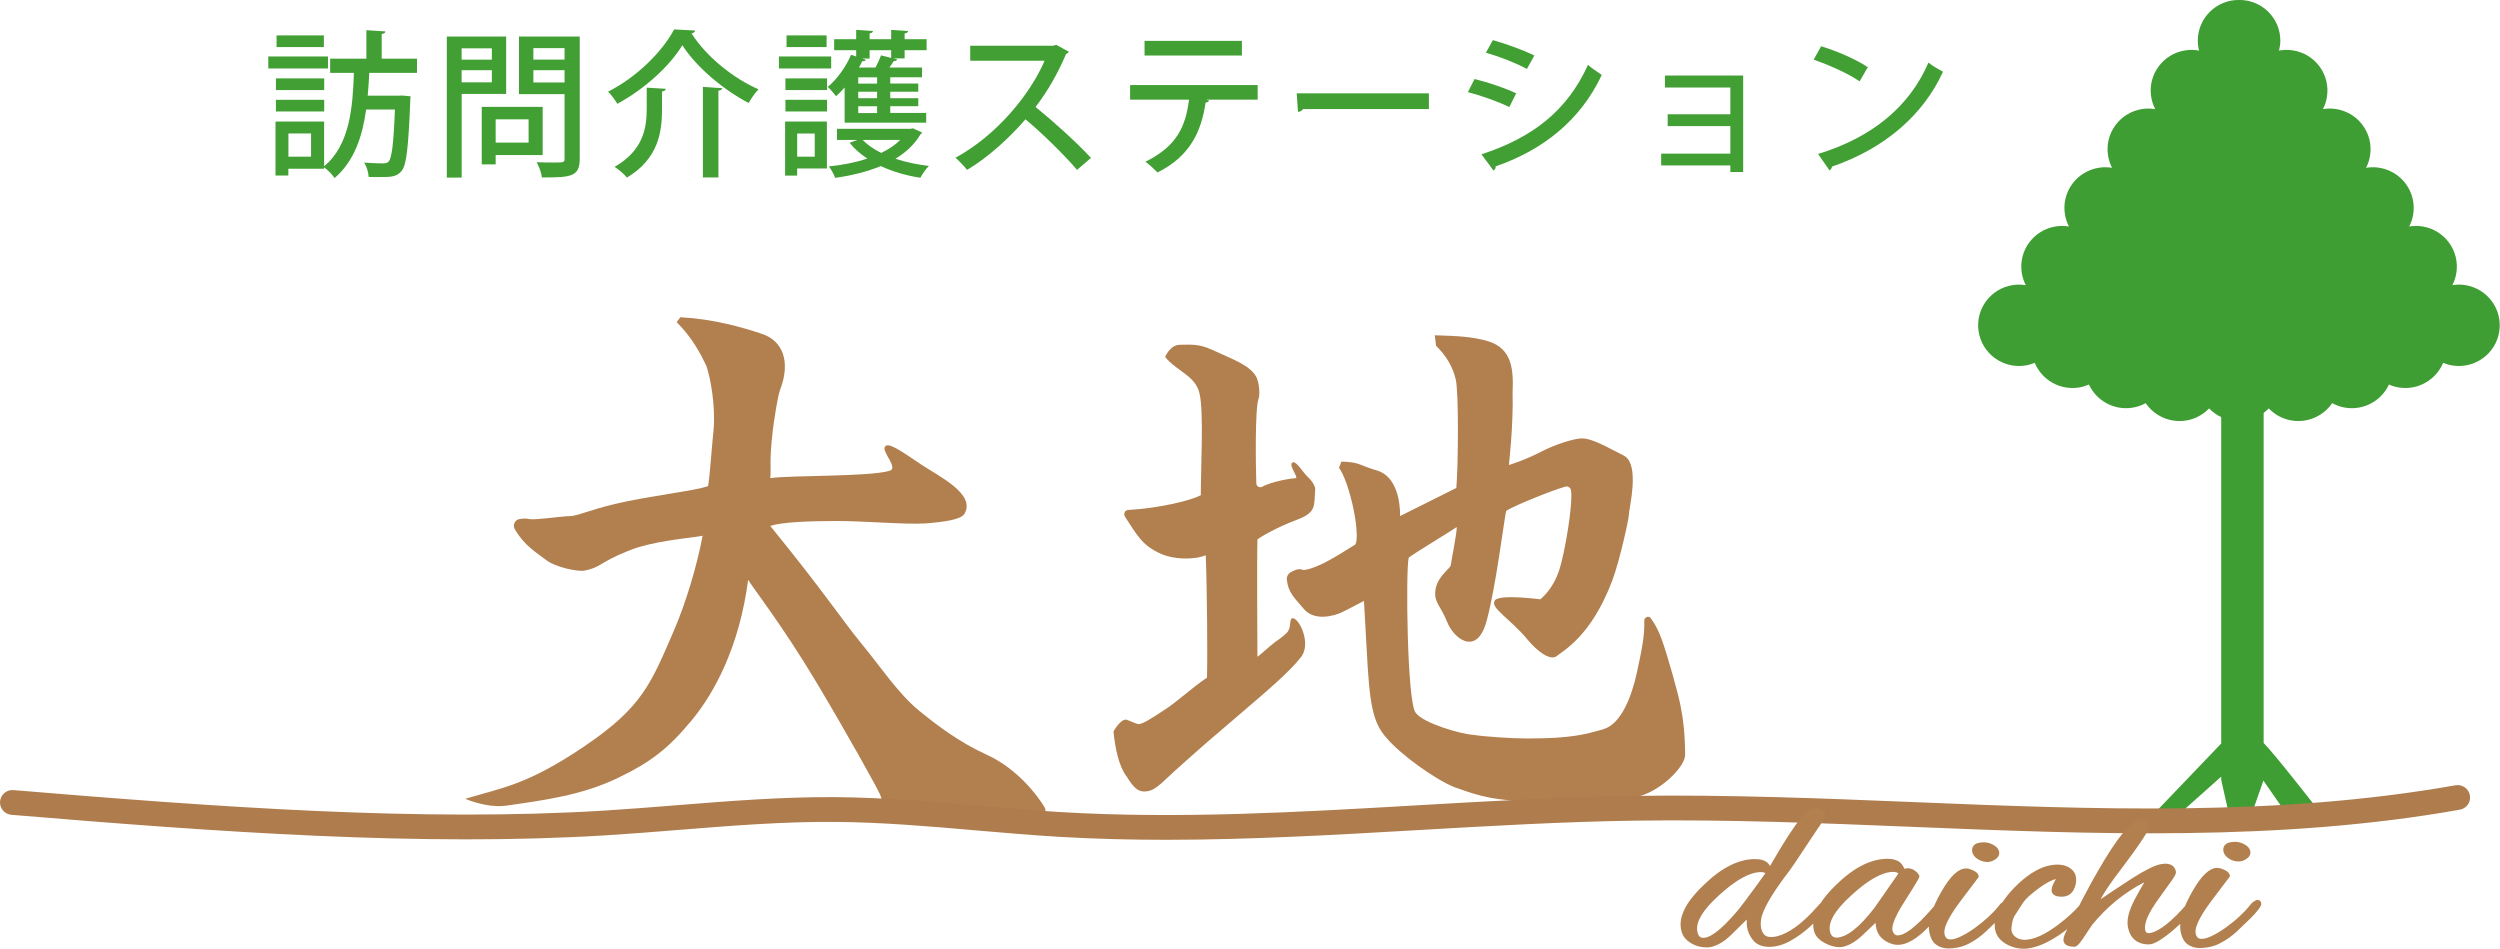 <svg width="224" height="85" viewBox="0 0 224 85" fill="none" xmlns="http://www.w3.org/2000/svg">
<g clip-path="url(#clip0_27_1781)">
<path d="M207.781 72.666C207.781 72.666 203.853 67.604 202.822 66.568V34.348H199.021V66.616L193.232 72.666L195.382 72.829L199.021 69.584V69.869L200.014 74.309L201.502 73.651L202.8 69.943L204.809 72.829L207.785 72.666H207.781Z" fill="#3F9E33"/>
<path d="M29.387 5.062V6.135H24.038V5.062H29.387ZM37.374 6.528H33.089C33.048 7.19 33.018 7.867 32.947 8.574H35.741L36.039 8.559L36.79 8.63C36.775 8.744 36.761 8.911 36.761 9.051C36.589 13.255 36.418 14.78 35.994 15.302C35.581 15.808 35.172 15.868 34.008 15.868C33.695 15.868 33.368 15.868 33.029 15.853C33.014 15.457 32.858 14.92 32.631 14.569C33.342 14.624 34.008 14.639 34.305 14.639C34.547 14.639 34.688 14.61 34.83 14.469C35.098 14.143 35.269 12.93 35.384 9.814H32.803C32.49 12.141 31.768 14.428 29.979 15.953C29.767 15.642 29.399 15.246 29.042 14.994V15.12H25.835V15.727H24.686V10.887H29.042V14.894C31.355 12.989 31.608 9.562 31.709 6.528H29.581V5.258H32.828V2.705L34.543 2.816C34.529 2.931 34.432 3.012 34.201 3.042V5.258H37.363V6.528H37.374ZM29.049 7.024V8.067H24.723V7.024H29.049ZM24.723 9.988V8.944H29.049V9.988H24.723ZM29.019 3.171V4.215H24.779V3.171H29.019ZM27.87 14.036V11.96H25.842V14.036H27.87Z" fill="#419F34"/>
<path d="M45.35 8.419H41.366V15.912H40.034V3.271H45.353V8.422L45.35 8.419ZM44.07 4.33H41.362V5.347H44.07V4.33ZM41.362 7.375H44.07V6.287H41.362V7.375ZM48.627 13.895H44.412V14.728H43.163V9.577H48.623V13.895H48.627ZM47.362 10.691H44.412V12.778H47.362V10.691ZM51.945 3.271V14.206C51.945 15.831 51.194 15.901 48.556 15.901C48.516 15.52 48.289 14.898 48.088 14.532C48.627 14.561 49.193 14.561 49.62 14.561C50.528 14.561 50.584 14.561 50.584 14.195V8.437H46.499V3.271H51.945ZM50.584 4.315H47.79V5.343H50.584V4.315ZM47.79 7.39H50.584V6.291H47.79V7.39Z" fill="#419F34"/>
<path d="M55.308 9.296C55.137 8.985 54.769 8.493 54.486 8.208C57.012 6.953 59.367 4.611 60.401 2.635C60.512 2.635 60.628 2.65 62.287 2.735C62.257 2.875 62.13 2.975 61.959 2.99C63.28 5.077 65.716 7.027 67.96 8C67.632 8.352 67.32 8.803 67.082 9.229C64.783 8.03 62.372 5.984 61.137 4.052C60.017 5.913 57.748 7.989 55.308 9.303V9.296ZM57.946 7.856L59.66 7.956C59.645 8.082 59.545 8.152 59.318 8.197V9.747C59.318 11.779 59.021 14.206 56.171 15.912C55.944 15.616 55.42 15.165 55.066 14.954C57.678 13.444 57.946 11.427 57.946 9.717V7.856ZM62.982 7.786L64.712 7.901C64.697 8.015 64.597 8.097 64.37 8.126V15.901H62.979V7.786H62.982Z" fill="#419F34"/>
<path d="M74.473 5.062V6.135H69.793V5.062H74.473ZM74.09 10.89V15.094H71.423V15.731H70.344V10.89H74.09ZM70.374 8.067V7.024H74.105V8.067H70.374ZM70.374 9.988V8.944H74.105V9.988H70.374ZM74.064 3.171V4.215H70.474V3.171H74.064ZM73 11.964H71.427V14.04H73V11.964ZM75.678 11.002V7.841C75.422 8.137 75.169 8.393 74.912 8.618C74.741 8.393 74.388 7.982 74.161 7.786C74.968 7.138 75.779 6.021 76.259 4.907L76.713 5.062V4.5H74.741V3.512H76.713V2.679L78.216 2.779C78.201 2.894 78.13 2.964 77.918 2.99V3.512H79.849V2.679L81.366 2.779C81.351 2.894 81.281 2.964 81.054 2.99V3.512H83.025V4.5H81.054V5.232H80.046L80.388 5.318C80.347 5.432 80.247 5.473 80.076 5.473C79.975 5.643 79.834 5.854 79.692 6.05H82.616V6.924H79.767V7.486H82.278V8.219H79.767V8.796H82.278V9.514H79.767V10.121H82.988V10.994H75.682L75.678 11.002ZM74.987 11.538H81.597C81.783 11.497 81.794 11.497 81.809 11.497C81.85 11.527 81.894 11.538 82.631 11.879C82.601 11.949 82.531 11.99 82.475 12.034C81.95 12.937 81.169 13.655 80.235 14.221C81.143 14.532 82.177 14.743 83.23 14.868C82.962 15.124 82.635 15.616 82.464 15.927C81.188 15.731 79.983 15.376 78.919 14.883C77.683 15.39 76.281 15.731 74.834 15.942C74.719 15.631 74.481 15.179 74.265 14.913C75.47 14.787 76.649 14.561 77.713 14.206C77.088 13.795 76.549 13.333 76.125 12.796L76.806 12.541H74.99V11.538H74.987ZM78.588 7.49V6.927H76.899V7.49H78.588ZM78.588 8.8V8.222H76.899V8.8H78.588ZM78.588 10.128V9.521H76.899V10.128H78.588ZM77.922 5.244H77.256L77.583 5.358C77.542 5.458 77.442 5.499 77.256 5.484C77.17 5.669 77.07 5.865 76.958 6.05H78.446C78.632 5.684 78.829 5.273 78.941 4.962L79.849 5.188V4.496H77.918V5.244H77.922ZM77.297 12.541C77.721 12.978 78.29 13.373 78.956 13.699C79.622 13.388 80.206 12.992 80.659 12.541H77.297Z" fill="#419F34"/>
<path d="M95.766 4.637C95.71 4.737 95.64 4.792 95.524 4.833C94.743 6.639 93.936 8.063 92.787 9.588C94.249 10.761 96.462 12.748 97.753 14.147L96.503 15.22C95.338 13.851 93.199 11.764 91.879 10.691C90.588 12.2 88.587 14.091 86.645 15.22C86.418 14.909 85.934 14.417 85.611 14.132C89.312 12.127 92.307 8.444 93.597 5.44H86.931V4.1H94.379L94.635 4.015L95.77 4.637H95.766Z" fill="#419F34"/>
<path d="M112.692 8.929H108.068L108.336 9C108.306 9.099 108.195 9.185 108.023 9.185C107.655 11.653 106.718 13.969 103.712 15.45C103.485 15.209 102.946 14.717 102.633 14.491C105.483 13.081 106.238 11.287 106.535 8.933H101.257V7.619H112.688V8.933L112.692 8.929ZM111.275 4.977H102.551V3.663H111.275V4.977Z" fill="#419F34"/>
<path d="M116.185 8.363H128.029V9.773H116.754C116.669 9.914 116.486 10.014 116.3 10.028L116.185 8.363Z" fill="#419F34"/>
<path d="M132.117 7.079C133.393 7.39 134.911 7.912 135.849 8.363L135.238 9.592C134.316 9.14 132.757 8.574 131.522 8.252L132.117 7.083V7.079ZM132.739 13.825C137.206 12.371 140.383 10.014 142.284 5.81C142.567 6.065 143.207 6.517 143.519 6.713C141.603 10.805 138.214 13.459 134 14.909C134.041 15.035 133.959 15.205 133.814 15.276L132.735 13.821L132.739 13.825ZM133.762 3.593C135.038 3.96 136.514 4.496 137.478 4.977L136.812 6.176C135.804 5.64 134.416 5.088 133.137 4.722L133.762 3.593Z" fill="#419F34"/>
<path d="M156.189 6.768V15.416H155.04V14.824H148.842V13.766H155.04V11.298H149.423V10.239H155.04V7.841H149.181V6.768H156.189Z" fill="#419F34"/>
<path d="M163.172 4.145C164.619 4.581 166.322 5.329 167.356 6.021L166.62 7.29C165.597 6.583 163.912 5.836 162.506 5.343L163.172 4.145ZM162.9 13.795C167.795 12.3 171.114 9.507 172.788 5.61C173.2 5.936 173.68 6.202 174.093 6.428C172.334 10.28 168.9 13.3 164.15 14.924C164.135 15.065 164.035 15.205 163.923 15.264L162.9 13.795Z" fill="#419F34"/>
<path d="M69.232 38.677C68.901 41.419 69.12 42.13 69.012 42.844C70.671 42.57 77.825 42.737 79.704 42.185C80.503 41.945 79.123 40.628 79.261 40.102C79.439 39.429 80.912 40.542 82.568 41.638C84.223 42.733 87.419 44.269 86.425 46.023C86.128 46.548 84.692 46.759 82.899 46.9C81.132 47.011 77.498 46.681 74.964 46.681C72.431 46.681 70.006 46.789 69.012 47.122C73.752 52.932 75.455 55.559 77.17 57.646C78.937 59.789 80.477 62.142 82.352 63.678C84.052 65.069 86.001 66.527 88.416 67.626C91.127 68.859 92.969 71.267 93.597 72.341C93.813 72.714 93.568 73.177 93.136 73.21C92.121 73.281 90.9 73.173 89.926 73.214C88.602 73.38 87.772 73.454 86.005 73.454C85.399 73.454 84.789 73.399 84.294 73.288C83.795 73.233 83.133 73.177 82.304 73.014C81.474 72.903 81.541 73.336 80.935 73.17C80.328 72.951 79.774 72.674 79.276 72.181C78.777 71.689 79.227 72.063 78.829 71.134C78.61 70.62 75.82 65.591 73.097 61.047C70.009 55.892 67.364 52.55 67.033 51.947C66.263 57.868 64.057 62.035 61.963 64.555C59.869 67.075 58.329 68.278 55.349 69.71C52.154 71.245 48.847 71.682 45.428 72.178C44.159 72.363 42.787 72.015 41.682 71.575C44.941 70.587 47.191 70.368 52.373 66.86C57.555 63.352 58.325 61.269 60.416 56.421C61.416 54.105 62.458 50.697 62.953 48.003C61.904 48.221 58.385 48.439 56.119 49.427C53.798 50.364 53.805 50.852 52.373 51.126C51.778 51.24 49.78 50.83 48.954 50.193C48.091 49.523 46.979 48.902 46.124 47.41C45.908 47.037 46.138 46.567 46.566 46.504C46.864 46.459 47.184 46.441 47.411 46.508C47.965 46.619 50.331 46.245 51.049 46.245C51.711 46.245 52.812 45.697 55.126 45.15C58.146 44.435 62.175 43.999 63.447 43.558C63.615 42.515 63.723 40.605 63.942 38.459C64.109 36.316 63.667 33.856 63.28 32.757C62.782 31.713 62.011 30.237 60.631 28.864L60.962 28.423C63.946 28.59 66.416 29.3 68.239 29.904C70.117 30.507 70.883 32.372 69.89 34.947C69.674 35.506 69.351 37.678 69.228 38.674L69.232 38.677Z" fill="#B27F4E"/>
<path d="M108.581 31.332C110.531 32.227 111.967 32.72 112.551 33.745C112.822 34.226 112.911 35.332 112.77 35.717C112.443 36.612 112.51 41.471 112.565 43.31C112.573 43.581 112.863 43.743 113.101 43.61C113.994 43.111 115.832 42.844 116.077 42.844C116.438 42.844 115.318 41.575 115.858 41.419C116.166 41.331 116.788 42.378 117.182 42.737C117.576 43.096 117.859 43.592 117.844 43.832C117.732 45.368 117.959 45.912 116.192 46.574C114.314 47.288 112.941 48.11 112.666 48.328C112.61 50.197 112.666 58.416 112.666 58.852C113.164 58.468 113.577 58.06 114.132 57.62C114.351 57.428 114.816 57.18 115.285 56.714C115.753 56.247 115.478 55.507 115.779 55.396C116.386 55.285 117.572 57.724 116.523 58.934C115.53 60.199 113.547 61.894 111.234 63.867C108.92 65.839 107.625 66.938 105.2 69.129C103.954 70.257 103.459 70.916 102.518 70.916C102.075 70.916 101.647 70.724 100.982 69.624C100.208 68.636 99.906 66.912 99.769 65.539C99.769 65.539 100.424 64.329 100.978 64.496C101.532 64.714 101.863 64.88 102.027 64.88C102.358 64.88 103.076 64.44 104.236 63.67C105.397 62.956 106.818 61.594 108.146 60.718C108.202 59.123 108.157 52.713 108.035 49.753C106.933 50.193 105.155 50.116 104.065 49.642C102.302 48.876 101.859 47.888 100.822 46.337C100.639 46.067 100.762 45.712 101.089 45.694C103.928 45.534 106.736 44.828 107.592 44.376C107.592 41.745 107.867 36.923 107.48 35.277C107.149 33.682 105.498 33.308 104.393 31.987C104.393 31.987 104.835 30.892 105.717 30.892C106.599 30.892 107.372 30.773 108.581 31.332ZM133.297 30.562C135.529 31.221 135.61 33.193 135.529 35.166C135.61 38.045 135.198 41.664 135.198 41.664C135.198 41.664 136.604 41.253 138.174 40.431C139.349 39.817 141.064 39.281 141.73 39.281C142.723 39.281 144.096 40.128 145.532 40.842C146.967 41.667 145.944 45.583 145.944 46.134C145.944 46.519 145.093 50.352 144.456 52.029C142.556 57.047 140.041 58.309 139.498 58.771C138.918 59.263 137.723 58.342 136.853 57.291C135.283 55.4 133.49 54.467 133.933 53.809C134.264 53.206 138.01 53.698 138.01 53.698C138.01 53.698 139.167 52.846 139.747 50.956C140.238 49.346 140.937 45.238 140.766 43.94C140.733 43.692 140.487 43.536 140.246 43.603C139.022 43.951 135.584 45.338 134.952 45.775C134.785 46.434 134.022 52.687 133.185 55.692C132.307 58.852 130.239 57.206 129.662 55.725C129.086 54.245 128.394 53.946 128.643 52.71C128.87 51.581 129.993 50.9 129.993 50.626C129.993 50.46 130.574 47.61 130.518 47.225C130.406 47.337 126.441 49.745 126.218 49.968C125.942 51.122 126.076 63.041 126.85 63.867C127.512 64.803 130.927 65.783 131.976 65.839C133.025 66.005 135.387 66.168 136.935 66.168C140.804 66.168 142.083 65.787 143.631 65.347C145.234 64.906 146.194 62.468 146.688 60.166C147.183 57.864 147.351 56.913 147.328 55.618C147.325 55.348 147.615 55.174 147.845 55.315C147.845 55.315 148.426 55.973 148.92 57.372C149.415 58.771 150.327 61.976 150.572 63.212C150.818 64.448 150.985 65.839 150.985 67.652C150.985 68.751 148.563 71.12 146.424 71.441C144.285 71.763 143.735 72.185 140.528 72.185C137.932 72.185 136.741 71.9 135.026 71.682C133.259 71.516 132.14 71.19 130.313 70.531C128.546 69.817 125.496 67.6 124.28 66.172C122.952 64.744 122.71 62.964 122.46 58.279C122.386 56.85 122.211 53.838 122.211 53.838C122.211 53.838 121.136 54.416 120.31 54.826C119.485 55.237 117.747 55.648 116.84 54.578C115.932 53.509 115.437 53.109 115.3 51.94C115.27 51.681 115.393 51.429 115.616 51.292C115.913 51.111 116.349 50.911 116.676 51.041C116.933 51.17 117.926 50.815 118.908 50.301C120.028 49.712 121.151 48.939 121.389 48.82C121.627 48.743 121.642 47.462 121.307 45.779C120.939 43.917 120.377 42.433 119.972 41.912L120.191 41.36C121.902 41.416 121.664 41.653 123.376 42.156C125.608 42.815 125.444 46.241 125.444 46.241L130.488 43.721C130.656 41.741 130.715 35.206 130.436 34C130.161 32.846 129.606 31.913 128.669 30.977L128.557 30.041C130.548 30.096 131.943 30.166 133.297 30.562Z" fill="#B27F4E"/>
<path d="M104.449 75.246C101.279 75.246 98.11 75.168 94.951 74.983C92.441 74.835 89.9 74.613 87.445 74.402C83.312 74.043 79.038 73.673 74.841 73.643C70.165 73.606 65.412 73.991 60.806 74.361C58.686 74.531 56.495 74.709 54.33 74.842C37.776 75.867 19.667 74.561 1.023 73.007C0.409 72.955 -0.048 72.418 0.004 71.808C0.056 71.197 0.595 70.738 1.209 70.794C19.768 72.337 37.787 73.643 54.192 72.626C56.335 72.492 58.515 72.319 60.628 72.148C65.278 71.775 70.091 71.393 74.856 71.423C79.142 71.456 83.461 71.83 87.638 72.189C90.078 72.4 92.604 72.618 95.085 72.766C105.672 73.392 116.475 72.766 126.924 72.159C133.356 71.786 140.007 71.401 146.566 71.308C154.854 71.194 163.283 71.534 171.441 71.867C187.474 72.522 204.054 73.195 220.009 70.361C220.611 70.254 221.195 70.653 221.303 71.26C221.411 71.863 221.009 72.441 220.399 72.548C204.202 75.427 187.5 74.746 171.348 74.087C163.224 73.754 154.82 73.414 146.595 73.528C140.089 73.621 133.46 74.006 127.055 74.376C119.637 74.805 112.041 75.246 104.449 75.246Z" fill="#AE7C4D"/>
<path d="M177.188 76.963C177.452 77.14 177.754 77.233 178.074 77.233H178.077C178.319 77.233 178.557 77.151 178.788 76.992C179.115 76.766 179.152 76.515 179.126 76.345C179.085 76.082 178.911 75.864 178.598 75.697C178.315 75.545 178.036 75.471 177.772 75.471H177.769C177.315 75.471 177.013 75.567 176.842 75.764C176.723 75.904 176.679 76.082 176.708 76.296C176.746 76.552 176.909 76.778 177.188 76.966V76.963Z" fill="#B27F4E"/>
<path d="M199.694 76.918C199.958 77.1 200.259 77.188 200.579 77.188H200.583C200.825 77.188 201.063 77.107 201.293 76.948C201.621 76.722 201.658 76.47 201.632 76.3C201.591 76.037 201.416 75.819 201.104 75.653C200.821 75.501 200.542 75.427 200.278 75.427H200.274C199.82 75.427 199.519 75.523 199.348 75.719C199.229 75.86 199.184 76.037 199.214 76.252C199.251 76.507 199.415 76.733 199.694 76.922V76.918Z" fill="#B27F4E"/>
<path d="M202.276 80.63C202.197 80.63 202.112 80.667 201.952 80.767C201.814 80.852 201.673 80.996 201.517 81.203C201.297 81.484 200.996 81.799 200.624 82.139C200.252 82.484 199.846 82.809 199.43 83.109C199.013 83.409 198.6 83.657 198.21 83.846C197.834 84.031 197.521 84.123 197.28 84.123C197.06 84.123 196.796 84.06 196.725 83.586C196.67 83.213 196.87 82.413 198.146 80.715L199.806 78.517L199.794 78.439C199.765 78.239 199.605 78.076 199.303 77.939C199.039 77.817 198.823 77.762 198.637 77.762C197.953 77.78 197.235 78.469 196.443 79.86C196.249 80.186 196.06 80.556 195.874 80.966C195.844 81.037 195.818 81.103 195.788 81.174C195.688 81.288 195.572 81.418 195.442 81.562C195.163 81.869 194.843 82.184 194.49 82.499C194.144 82.809 193.787 83.072 193.43 83.287C193.091 83.487 192.782 83.597 192.522 83.612C192.384 83.612 192.243 83.572 192.198 83.272C192.109 82.687 192.518 81.762 193.415 80.53C193.932 79.805 194.319 79.264 194.572 78.916C194.944 78.402 194.981 78.224 194.962 78.106C194.921 77.836 194.739 77.384 193.984 77.384C193.965 77.384 193.921 77.384 193.854 77.399C193.816 77.407 193.783 77.407 193.735 77.41C193.441 77.444 193.065 77.573 192.585 77.81C192.124 78.039 191.607 78.335 191.045 78.694C190.487 79.053 189.914 79.427 189.326 79.823C188.936 80.086 188.564 80.337 188.21 80.578C188.326 80.36 188.478 80.101 188.668 79.805C189.07 79.179 189.65 78.376 190.398 77.407C192.328 74.831 192.578 74.224 192.585 73.984V73.95L192.574 73.917C192.395 73.44 192.109 73.34 191.901 73.34C191.852 73.325 191.811 73.351 191.774 73.362L191.722 73.369C190.87 73.621 189.658 75.123 188.017 77.969C187.638 78.613 187.199 79.405 186.722 80.323C186.585 80.589 186.44 80.87 186.287 81.159C185.792 81.718 185.179 82.273 184.45 82.824C183.241 83.742 182.218 84.204 181.418 84.208H181.414C181.098 84.208 180.834 84.127 180.607 83.964C180.387 83.805 180.265 83.609 180.231 83.368C180.216 83.272 180.216 83.083 180.287 82.713C180.358 82.343 180.432 82.177 180.477 82.103L181.28 80.863C181.41 80.674 181.593 80.474 181.831 80.263C182.073 80.052 182.363 79.819 182.69 79.575C183.304 79.131 183.817 78.857 184.212 78.754C184.174 78.82 184.13 78.902 184.07 79.009C183.877 79.368 183.799 79.642 183.828 79.841C183.862 80.071 184.044 80.345 184.721 80.345H184.729C185.238 80.345 185.618 80.112 185.826 79.675C186.001 79.335 186.06 78.961 186.001 78.561C185.952 78.25 185.774 77.984 185.465 77.773C185.168 77.569 184.784 77.469 184.353 77.469C183.118 77.469 181.816 78.165 180.477 79.538C180.049 79.982 179.707 80.411 179.431 80.83C179.297 80.918 179.16 81.055 179.015 81.255C178.795 81.536 178.494 81.851 178.122 82.191C177.746 82.535 177.344 82.861 176.924 83.161C176.508 83.461 176.095 83.709 175.704 83.897C175.328 84.082 175.016 84.175 174.774 84.175C174.555 84.175 174.29 84.112 174.22 83.638C174.164 83.264 174.365 82.465 175.641 80.767L177.3 78.569L177.289 78.491C177.259 78.291 177.099 78.128 176.798 77.991C176.534 77.869 176.314 77.795 176.132 77.814C175.447 77.832 174.729 78.52 173.937 79.912C173.744 80.237 173.554 80.608 173.368 81.018C173.342 81.078 173.32 81.137 173.297 81.196C171.486 83.324 170.533 83.812 170.042 83.812C169.905 83.823 169.719 83.771 169.585 83.435C169.477 83.135 169.577 82.436 170.645 80.781C171.965 78.691 172.036 78.558 171.958 78.439C171.906 78.309 171.787 78.173 171.597 78.028C171.393 77.873 171.166 77.795 170.924 77.795C170.827 77.795 170.745 77.814 170.675 77.847C170.667 77.847 170.66 77.854 170.649 77.854C170.63 77.825 170.604 77.78 170.567 77.703C170.47 77.503 170.34 77.344 170.172 77.214C169.901 77.037 169.548 76.948 169.123 76.948H169.12C167.635 76.948 166.073 77.747 164.477 79.316C163.901 79.879 163.451 80.415 163.119 80.93C163.086 80.959 163.052 80.992 163.015 81.029C162.104 82.073 161.274 82.832 160.549 83.287C159.838 83.731 159.214 83.957 158.693 83.96C158.395 83.96 158.187 83.882 158.057 83.723C157.912 83.546 157.822 83.338 157.785 83.094C157.755 82.894 157.752 82.695 157.778 82.502C157.804 82.302 157.837 82.136 157.882 82.003C158.027 81.555 158.302 80.996 158.704 80.341C159.109 79.679 159.66 78.894 160.348 78.002C160.545 77.747 161.14 76.844 161.773 75.889C162.457 74.853 163.235 73.68 163.473 73.377C163.562 73.221 163.599 73.088 163.581 72.973C163.555 72.788 163.406 72.64 163.138 72.544C162.922 72.466 162.714 72.426 162.528 72.426C162.044 72.426 161.2 73.051 158.596 77.595C158.529 77.484 158.473 77.403 158.421 77.359C158.183 77.103 157.789 76.974 157.249 76.974H157.246C155.761 76.974 154.199 77.773 152.607 79.342C152.198 79.727 151.822 80.145 151.483 80.585C151.141 81.033 150.881 81.51 150.717 82.003C150.546 82.51 150.535 83.02 150.684 83.516C150.799 83.908 151.078 84.241 151.506 84.504C151.922 84.76 152.41 84.889 152.945 84.889H152.953C153.25 84.889 153.596 84.793 153.976 84.608C154.348 84.423 154.746 84.127 155.155 83.723L156.509 82.391C156.491 82.602 156.502 82.824 156.535 83.05C156.602 83.505 156.796 83.916 157.104 84.275C157.424 84.648 157.908 84.837 158.536 84.837H158.544C159.15 84.837 159.783 84.656 160.426 84.297C161.055 83.949 161.661 83.505 162.238 82.972C162.316 82.898 162.39 82.828 162.468 82.754C162.457 83.009 162.487 83.261 162.561 83.498C162.677 83.879 162.982 84.208 163.465 84.475C163.934 84.734 164.392 84.867 164.827 84.867H164.831C165.098 84.867 165.418 84.774 165.802 84.585C166.174 84.4 166.579 84.097 167.003 83.679L168.052 82.683C168.056 82.791 168.067 82.894 168.082 83.002C168.201 83.786 168.692 84.319 169.548 84.585C169.707 84.634 169.871 84.66 170.046 84.66C170.853 84.66 171.772 84.116 172.828 83.02C172.828 83.146 172.828 83.272 172.847 83.387C172.933 83.971 173.141 84.389 173.457 84.626C173.766 84.859 174.13 84.978 174.543 84.978H174.547C175.254 84.978 175.894 84.826 176.452 84.526C176.999 84.238 177.497 83.879 177.94 83.461C178.222 83.191 178.487 82.939 178.736 82.695C178.725 82.872 178.725 83.05 178.751 83.22C178.832 83.768 179.145 84.212 179.677 84.537C180.19 84.848 180.737 85.007 181.31 85.007H181.317C182.218 85.007 183.304 84.582 184.546 83.749C184.788 83.586 185.015 83.412 185.238 83.239C185.194 83.324 185.153 83.405 185.108 83.494C184.933 83.857 184.862 84.112 184.892 84.301C184.944 84.648 185.272 84.826 185.867 84.826H185.871C186.023 84.826 186.176 84.711 186.38 84.449C186.536 84.241 186.719 83.986 186.912 83.683C187.102 83.387 187.288 83.109 187.459 82.861C188.791 81.237 190.361 79.956 192.135 79.05L191.834 79.571C191.629 79.923 191.436 80.275 191.25 80.626C190.755 81.585 190.558 82.35 190.647 82.961C190.811 84.045 191.469 84.619 192.552 84.619H192.559C192.801 84.619 193.117 84.489 193.534 84.23C193.917 83.986 194.326 83.683 194.746 83.32C194.958 83.139 195.159 82.957 195.356 82.776C195.338 82.98 195.338 83.172 195.368 83.35C195.457 83.934 195.661 84.349 195.978 84.589C196.286 84.822 196.651 84.941 197.064 84.941H197.068C197.774 84.941 198.414 84.789 198.972 84.489C199.519 84.197 200.018 83.842 200.46 83.424C200.892 83.016 201.286 82.635 201.639 82.287C201.941 81.992 202.179 81.729 202.346 81.503C202.555 81.222 202.629 81.063 202.607 80.93C202.577 80.719 202.428 80.641 202.302 80.641L202.276 80.63ZM156.491 80.559C156.066 81.115 155.821 81.436 155.75 81.522C154.013 83.594 153.102 84.031 152.64 84.031C152.41 84.031 152.153 83.96 152.071 83.405C151.945 82.573 152.596 81.507 154.006 80.234C155.512 78.846 156.784 78.143 157.781 78.139C157.949 78.139 158.083 78.173 158.183 78.239C157.458 79.249 156.889 80.027 156.487 80.556L156.491 80.559ZM167.978 81.311C166.601 83.102 165.441 84.008 164.522 84.012C164.373 83.993 164.15 83.971 164.009 83.616C163.707 82.754 164.34 81.61 165.887 80.215C167.394 78.828 168.655 78.124 169.637 78.121C169.826 78.121 169.979 78.165 170.098 78.261L167.974 81.311H167.978Z" fill="#B27F4E"/>
<path d="M220.898 25.544C220.5 25.482 220.109 25.489 219.73 25.552C219.904 25.215 220.031 24.845 220.09 24.449C220.403 22.458 219.034 20.597 217.033 20.286C216.635 20.223 216.244 20.23 215.864 20.293C216.039 19.957 216.166 19.587 216.225 19.191C216.538 17.2 215.169 15.338 213.168 15.028C212.769 14.965 212.379 14.972 211.999 15.035C212.174 14.698 212.301 14.328 212.36 13.932C212.673 11.941 211.304 10.08 209.303 9.769C208.904 9.706 208.514 9.714 208.134 9.777C208.309 9.44 208.436 9.07 208.495 8.674C208.808 6.683 207.439 4.822 205.438 4.511C205.013 4.444 204.601 4.459 204.202 4.533C204.273 4.248 204.318 3.948 204.318 3.641C204.318 1.628 202.677 -0.004 200.654 -0.004C200.642 -0.004 200.631 -0.004 200.62 -0.004C200.609 -0.004 200.598 -0.004 200.587 -0.004C198.563 -0.004 196.923 1.628 196.923 3.641C196.923 3.948 196.963 4.248 197.038 4.533C196.64 4.459 196.227 4.444 195.803 4.511C193.802 4.822 192.433 6.683 192.745 8.674C192.808 9.07 192.935 9.44 193.106 9.777C192.73 9.714 192.336 9.706 191.938 9.769C189.936 10.08 188.568 11.941 188.88 13.932C188.943 14.328 189.07 14.698 189.241 15.035C188.865 14.972 188.471 14.965 188.073 15.028C186.071 15.338 184.703 17.2 185.015 19.191C185.078 19.587 185.205 19.957 185.376 20.293C185 20.23 184.606 20.223 184.208 20.286C182.206 20.597 180.838 22.458 181.15 24.449C181.213 24.845 181.34 25.215 181.511 25.552C181.135 25.489 180.741 25.482 180.343 25.544C178.341 25.855 176.972 27.717 177.285 29.707C177.597 31.698 179.469 33.06 181.47 32.749C181.768 32.705 182.05 32.62 182.314 32.509C182.943 34.03 184.554 34.988 186.261 34.722C186.581 34.673 186.882 34.577 187.169 34.455C187.838 35.898 189.401 36.786 191.056 36.531C191.491 36.465 191.893 36.32 192.254 36.12C193.024 37.253 194.4 37.904 195.851 37.682C196.681 37.553 197.399 37.157 197.934 36.594C198.6 37.286 199.538 37.719 200.576 37.719C200.587 37.719 200.598 37.719 200.609 37.719C200.62 37.719 200.631 37.719 200.642 37.719C201.68 37.719 202.618 37.286 203.284 36.594C203.823 37.157 204.537 37.553 205.367 37.682C206.814 37.904 208.19 37.253 208.964 36.12C209.329 36.32 209.73 36.465 210.162 36.531C211.817 36.786 213.383 35.898 214.049 34.455C214.332 34.577 214.633 34.673 214.957 34.722C216.664 34.984 218.275 34.03 218.904 32.509C219.172 32.62 219.451 32.705 219.748 32.749C221.749 33.06 223.621 31.698 223.933 29.707C224.246 27.717 222.877 25.855 220.875 25.544H220.898Z" fill="#3F9E33"/>
</g>
<defs>
<clipPath id="clip0_27_1781">
<rect width="224" height="85" fill="white"/>
</clipPath>
</defs>
</svg>
